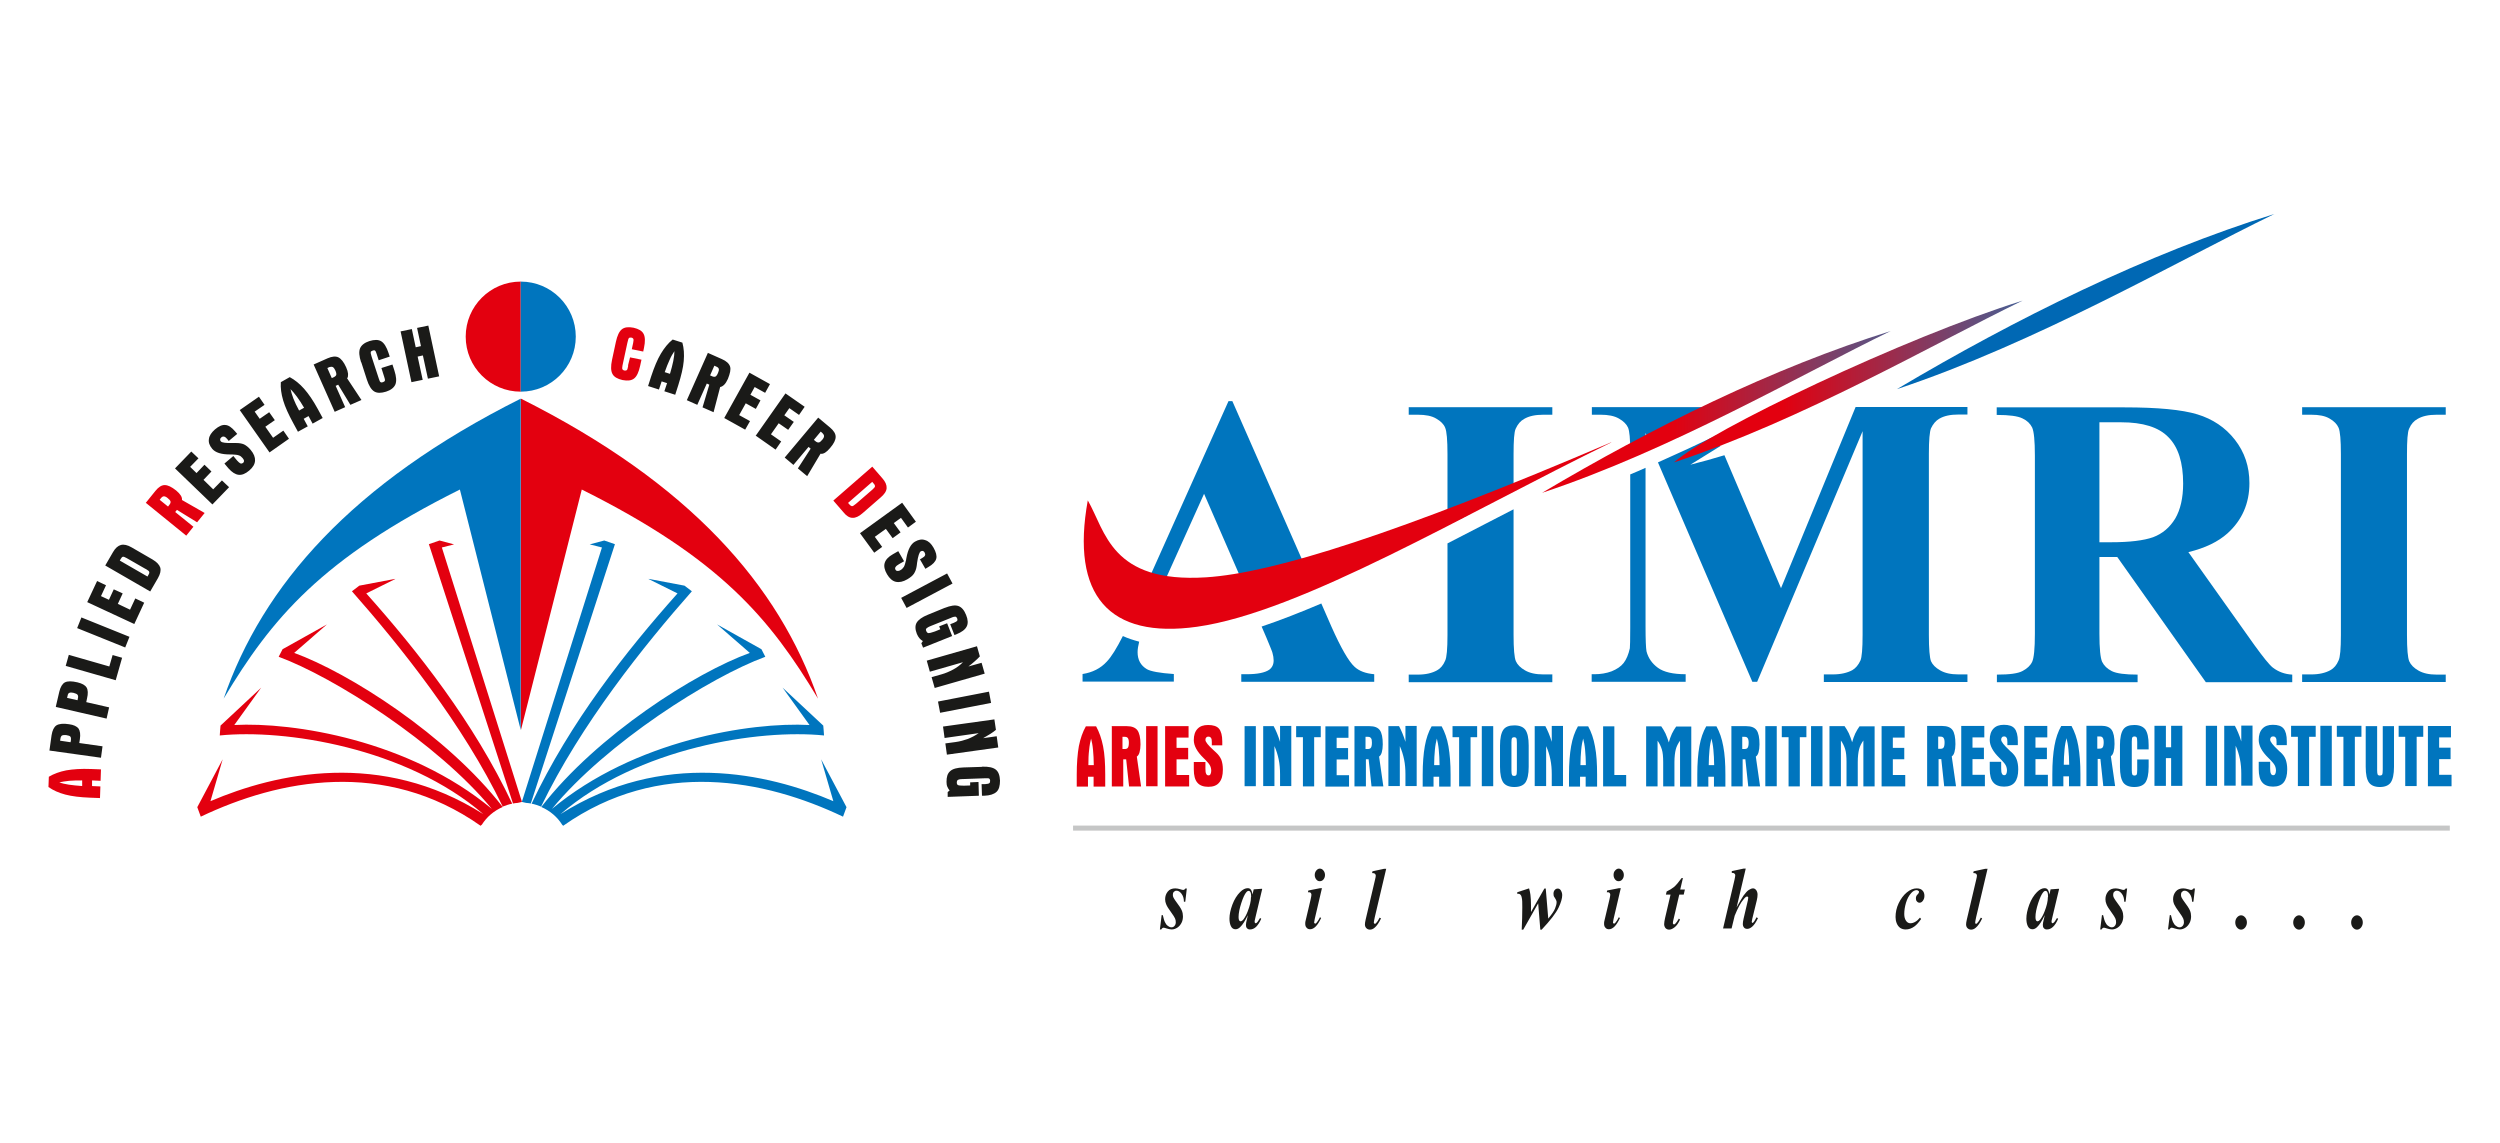 <?xml version="1.0" encoding="UTF-8"?>
<svg id="Layer_1" data-name="Layer 1" xmlns="http://www.w3.org/2000/svg" xmlns:xlink="http://www.w3.org/1999/xlink" viewBox="0 0 129 59">
  <defs>
    <style>
      .cls-1 {
        fill: url(#linear-gradient);
      }

      .cls-1, .cls-2, .cls-3, .cls-4, .cls-5, .cls-6, .cls-7, .cls-8, .cls-9, .cls-10 {
        stroke-width: 0px;
      }

      .cls-11 {
        clip-path: url(#clippath-2);
      }

      .cls-2, .cls-3 {
        fill: #e3000f;
      }

      .cls-3, .cls-5 {
        fill-rule: evenodd;
      }

      .cls-4 {
        fill: none;
      }

      .cls-5, .cls-10 {
        fill: #0075be;
      }

      .cls-12 {
        clip-path: url(#clippath-1);
      }

      .cls-6 {
        fill: #1a1a18;
      }

      .cls-7 {
        fill: url(#linear-gradient-2);
      }

      .cls-8 {
        fill: #0068b4;
      }

      .cls-13 {
        clip-path: url(#clippath);
      }

      .cls-9 {
        fill: #c5c6c6;
      }
    </style>
    <clipPath id="clippath">
      <rect class="cls-4" width="129" height="59"/>
    </clipPath>
    <clipPath id="clippath-1">
      <path class="cls-4" d="m104.37,15.51c-4.69,2.28-11.33,6.14-17.99,8.35,1.83-1.66,11.93-6.46,17.99-8.35"/>
    </clipPath>
    <linearGradient id="linear-gradient" x1="1829.31" y1="58.5" x2="1830.31" y2="58.5" gradientTransform="translate(-32817.33 -468.71) scale(17.99 8.35)" gradientUnits="userSpaceOnUse">
      <stop offset="0" stop-color="#e3000f"/>
      <stop offset="1" stop-color="#008bd2"/>
    </linearGradient>
    <clipPath id="clippath-2">
      <path class="cls-4" d="m97.56,17.08c-4.69,2.28-11.33,6.14-17.99,8.35,5.67-3.37,11.93-6.46,17.99-8.35"/>
    </clipPath>
    <linearGradient id="linear-gradient-2" x1="1829.31" y1="58.5" x2="1830.31" y2="58.5" gradientTransform="translate(-32823.04 -467.14) scale(17.99 8.35)" xlink:href="#linear-gradient"/>
  </defs>
  <g class="cls-13">
    <path class="cls-10" d="m84.91,24.14v8.18c0,.7.02,1.13.05,1.29.09.35.29.63.59.85.3.22.78.33,1.43.33v.39h-4.85v-.39h.15c.31,0,.61-.05.88-.15.27-.11.48-.25.62-.43.14-.18.25-.44.32-.76.01-.08.02-.43.02-1.07v-7.9c.26-.11.53-.22.79-.34m.33-1.03l-.33-.77v.95c-.26.14-.53.21-.79.35v-.3c0-.72-.04-1.09-.11-1.27-.08-.18-.24-.34-.47-.47-.24-.14-.56-.2-.95-.2h-.45v-.39h5.79l.27.62c-.99.48-1.97.97-2.95,1.49Zm6.66,7.24l3.85-9.35h5.77v.39h-.46c-.42,0-.75.07-1,.22-.17.1-.31.26-.42.49-.07.17-.11.6-.11,1.31v9.35c0,.72.04,1.18.11,1.36.08.18.24.34.47.47.24.14.55.21.95.21h.46v.39h-7.41v-.39h.46c.42,0,.75-.08,1.01-.22.17-.1.31-.26.42-.5.07-.16.11-.6.11-1.32v-10.51l-5.44,12.93h-.25l-4.87-11.32c1.01-.45,2.01-.91,2.99-1.38l.23.54c-.52.32-1.04.64-1.55.96.59-.15,1.18-.31,1.76-.49l2.92,6.86Z"/>
    <path class="cls-10" d="m74.69,27.07v-3.64c0-.72-.04-1.18-.12-1.36-.07-.18-.23-.34-.46-.47-.23-.14-.55-.2-.95-.2h-.47v-.39h7.41v.39h-.47c-.41,0-.74.07-.99.22-.18.1-.32.26-.43.5-.08.17-.11.61-.11,1.32v1.88c-1.2.48-2.34,1.35-3.41,1.76m5.41,7.73v.39h-7.41v-.39h.47c.41,0,.74-.08.99-.22.18-.1.32-.26.42-.5.08-.16.12-.6.12-1.32v-4.73c1.13-.58,2.27-1.17,3.41-1.76v6.48c0,.72.04,1.18.12,1.36.08.18.24.34.47.47.24.14.55.21.95.21h.47Z"/>
    <path class="cls-10" d="m68.18,31.14l.52,1.19c.49,1.1.89,1.8,1.2,2.08.24.22.57.34,1.01.38v.39h-6.86v-.39h.28c.55,0,.94-.08,1.16-.23.15-.11.23-.27.23-.48,0-.12-.02-.25-.06-.39-.01-.06-.12-.32-.31-.78l-.25-.58c.98-.33,2-.73,3.08-1.19m-9.06-.91l4.27-9.53h.2l3.87,8.8c-1.23.35-2.3.61-3.24.78l-2.09-4.8-2.23,4.95c-.28-.05-.54-.12-.78-.21Zm-.34,2.89c-.05.2-.08.38-.08.53,0,.4.16.69.48.88.19.11.65.2,1.39.25v.39h-4.71v-.39c.51-.08.93-.29,1.25-.64.24-.25.51-.69.83-1.32.26.12.54.21.84.29Z"/>
    <path class="cls-10" d="m126.2,34.8v.39h-7.41v-.39h.47c.41,0,.74-.08.99-.22.18-.1.32-.26.42-.5.08-.16.12-.6.12-1.32v-9.33c0-.72-.04-1.18-.12-1.36-.08-.18-.23-.34-.46-.47-.23-.14-.55-.2-.95-.2h-.47v-.39h7.41v.39h-.47c-.41,0-.74.07-.99.22-.18.1-.33.26-.43.5-.08.17-.11.61-.11,1.32v9.33c0,.72.04,1.18.12,1.36.08.18.24.34.47.47.24.14.55.21.95.21h.47Z"/>
    <path class="cls-10" d="m108.33,21.77v6.21h.6c.97,0,1.69-.09,2.17-.26.48-.18.86-.5,1.14-.96.27-.46.41-1.07.41-1.81,0-1.08-.25-1.88-.76-2.39-.5-.52-1.32-.77-2.44-.77h-1.12Zm0,6.95v3.98c0,.77.05,1.25.14,1.45.1.2.26.36.5.48.24.12.68.18,1.33.18v.39h-7.26v-.39c.66,0,1.1-.06,1.33-.19.23-.12.4-.28.49-.47.09-.2.14-.67.14-1.44v-9.2c0-.77-.05-1.25-.14-1.45-.1-.2-.26-.36-.5-.47-.24-.12-.68-.18-1.33-.18v-.39h6.59c1.72,0,2.97.12,3.76.36.79.24,1.44.67,1.94,1.31.5.64.75,1.38.75,2.24,0,1.05-.38,1.91-1.13,2.59-.48.43-1.15.76-2.02.97l3.41,4.8c.45.62.76,1.01.95,1.16.29.22.62.34,1,.36v.39h-4.46l-4.57-6.46h-.93Z"/>
    <rect class="cls-9" x="55.37" y="42.6" width="71.04" height=".26"/>
    <path class="cls-6" d="m121.62,47.23c.08,0,.15.04.21.11.06.07.09.16.09.26s-.03.18-.09.26c-.06.07-.13.11-.21.11s-.15-.04-.21-.11c-.06-.07-.09-.16-.09-.26s.03-.19.09-.26c.06-.07.13-.11.21-.11m-2.99,0c.08,0,.15.04.21.11.06.07.09.16.09.26s-.03.18-.09.26c-.06.07-.13.11-.21.11s-.15-.04-.21-.11c-.06-.07-.09-.16-.09-.26s.03-.19.09-.26c.06-.07.13-.11.21-.11Zm-2.99,0c.08,0,.15.04.21.11.06.07.09.16.09.26s-.03.18-.09.26c-.06.07-.13.11-.21.11s-.15-.04-.21-.11c-.06-.07-.09-.16-.09-.26s.03-.19.09-.26c.06-.07.13-.11.21-.11Zm-2.38-1.39l-.08.69h-.07c0-.18-.05-.32-.13-.42-.08-.1-.16-.15-.25-.15-.06,0-.1.02-.14.06-.04.04-.05.09-.05.14,0,.05,0,.09.02.13.02.04.05.1.1.17.19.25.3.42.34.52.04.09.06.2.06.3,0,.12-.02.23-.07.33-.05.1-.12.19-.21.25-.09.06-.19.1-.3.1-.07,0-.15-.02-.26-.05-.07-.02-.12-.04-.15-.04-.03,0-.05,0-.07.02-.02.01-.03.03-.06.07h-.07l.09-.74h.06c.04.18.08.31.12.38.04.08.08.14.15.18.06.05.12.07.18.07.06,0,.12-.03.16-.08.04-.05.06-.11.06-.18s-.01-.14-.04-.2c-.03-.06-.09-.17-.19-.3-.14-.19-.23-.33-.28-.44-.03-.07-.05-.16-.05-.25,0-.16.05-.29.14-.4.09-.11.22-.16.39-.16.07,0,.16.02.27.05.05.02.1.03.13.03.05,0,.08-.02.11-.07h.06Zm-3.5,0l-.08.69h-.07c0-.18-.05-.32-.13-.42-.08-.1-.16-.15-.25-.15-.06,0-.1.02-.14.06-.04.04-.05.09-.05.14,0,.05,0,.09.02.13.02.04.05.1.1.17.19.25.3.42.34.52.04.09.06.2.06.3,0,.12-.02.23-.07.33-.05.1-.12.19-.21.25-.09.06-.19.1-.3.1-.07,0-.15-.02-.26-.05-.07-.02-.12-.04-.15-.04-.03,0-.05,0-.07.02-.02.01-.04.03-.06.07h-.07l.09-.74h.06c.04.18.08.31.12.38.04.08.08.14.15.18.06.05.12.07.18.07.07,0,.12-.03.16-.08.04-.05.06-.11.06-.18s-.01-.14-.04-.2c-.03-.06-.09-.17-.19-.3-.14-.19-.23-.33-.27-.44-.03-.07-.05-.16-.05-.25,0-.16.05-.29.14-.4.09-.11.22-.16.39-.16.07,0,.17.02.27.05.05.02.1.03.13.03.05,0,.08-.02.11-.07h.06Zm-4.08.45c0-.12-.01-.21-.04-.26-.02-.04-.05-.06-.09-.06-.04,0-.08.02-.12.07-.08.09-.17.28-.26.56-.09.28-.14.52-.14.72,0,.08.01.14.03.17.02.03.04.05.07.05.05,0,.11-.04.16-.11.08-.11.15-.24.21-.4.11-.28.17-.52.17-.74Zm.57-.42l-.35,1.47-.04.18s0,.04,0,.05c0,.02,0,.03.02.05.01.01.02.02.03.02.02,0,.06-.02.1-.07.02-.02.06-.09.13-.2l.06.04c-.08.19-.17.33-.27.42-.1.09-.2.13-.31.13-.07,0-.12-.02-.16-.07-.04-.04-.05-.1-.05-.17,0-.06.02-.17.06-.32l.04-.18c-.14.29-.27.5-.4.62-.07.07-.15.11-.24.11-.11,0-.19-.06-.24-.17-.05-.11-.07-.24-.07-.38,0-.21.05-.45.15-.72.1-.27.24-.49.4-.65.14-.14.27-.2.39-.2.07,0,.12.02.16.07.04.05.07.13.09.26l.06-.27.42-.03Zm-3.69-1.05l-.59,2.5c-.03.15-.05.24-.05.28,0,.02,0,.03.01.05.01.01.02.02.03.02.02,0,.04-.01.06-.03.06-.06.12-.15.19-.29l.07.04c-.11.23-.22.39-.33.48-.08.07-.16.1-.24.1-.08,0-.14-.03-.19-.08-.05-.05-.07-.12-.07-.19,0-.05.01-.14.04-.26l.48-2.04c.03-.11.04-.19.04-.22,0-.03-.01-.06-.04-.09-.03-.03-.09-.04-.15-.04l.02-.09.6-.13h.11Zm-3.48,2.54l.05.06c-.12.17-.23.3-.34.38-.15.11-.3.16-.46.16-.11,0-.2-.03-.28-.08-.08-.06-.14-.14-.18-.24-.04-.1-.06-.21-.06-.32,0-.24.05-.48.16-.71.11-.23.25-.42.42-.56.17-.14.34-.21.51-.21.14,0,.24.04.3.11.07.07.1.16.1.28,0,.1-.03.18-.08.25-.05.07-.11.1-.17.1-.05,0-.1-.02-.14-.07-.04-.04-.05-.1-.05-.16,0-.08.03-.15.1-.21.04-.04.06-.08.06-.11,0-.03,0-.05-.03-.06-.02-.02-.05-.04-.09-.04-.1,0-.19.05-.28.15-.12.13-.21.3-.27.5-.06.2-.09.4-.09.58,0,.15.03.26.09.35.06.09.14.13.22.13.08,0,.16-.02.25-.07.09-.05.17-.12.25-.22Zm-9-2.54l-.47,2c.16-.29.28-.49.35-.6.11-.15.2-.25.28-.3.08-.05.15-.08.22-.08.06,0,.11.03.16.09.04.06.07.13.07.23,0,.08-.01.18-.04.3l-.23.94c-.02.08-.03.14-.03.16,0,.01,0,.03.01.04,0,.01.02.02.03.02.01,0,.03,0,.04-.02.04-.04.08-.1.12-.18.01-.02.03-.05.05-.09l.07.05c-.1.21-.2.35-.29.43-.09.08-.18.12-.26.12-.07,0-.13-.02-.17-.07-.04-.05-.06-.11-.06-.18,0-.06.01-.16.04-.28l.22-.94c.01-.06.02-.11.02-.14,0-.01,0-.03-.02-.04-.01-.01-.02-.02-.04-.02-.04,0-.1.04-.17.13-.16.18-.31.47-.47.86l-.16.66h-.44l.59-2.51c.02-.11.04-.18.04-.23,0-.04-.01-.07-.04-.09-.03-.03-.08-.04-.14-.04v-.09s.61-.13.61-.13h.11Zm-3.24.48l-.14.6h.24l-.06.26h-.23l-.3,1.29c-.02.08-.03.14-.03.18,0,.02,0,.03.02.05.01.01.02.02.04.02.02,0,.04-.01.06-.03.05-.05.12-.14.19-.27l.06.05c-.08.18-.17.31-.27.39-.1.08-.2.13-.29.13-.08,0-.14-.03-.19-.08-.04-.05-.07-.12-.07-.2,0-.08.02-.19.05-.33l.28-1.2h-.24l.04-.16c.15-.07.28-.15.39-.24.1-.09.23-.24.38-.45h.09Zm-3.21.54l-.37,1.58c-.02.09-.03.15-.03.18,0,.01,0,.03.02.04.01.01.02.02.03.02.02,0,.04-.01.06-.03.05-.06.12-.15.19-.3l.06.04c-.18.39-.37.58-.57.58-.08,0-.14-.03-.18-.08-.05-.05-.07-.12-.07-.2,0-.06,0-.12.03-.21l.25-1.06c.02-.1.04-.18.04-.23,0-.03-.01-.06-.03-.09-.02-.03-.05-.04-.09-.04-.02,0-.04,0-.06,0l.02-.09.61-.12h.11Zm-.11-1.02c.07,0,.14.03.19.1.05.06.08.14.08.23s-.03.17-.08.23c-.05.06-.11.09-.19.09s-.13-.03-.18-.09c-.05-.06-.08-.14-.08-.23s.02-.17.08-.23c.05-.06.11-.1.18-.1Zm-3.76,1.02l.13,1.56c.18-.22.3-.39.35-.52.05-.13.08-.23.08-.32,0-.03,0-.07-.02-.1-.01-.03-.04-.08-.07-.13-.04-.06-.06-.09-.06-.11,0-.03-.01-.06-.01-.1,0-.08.02-.14.06-.19.04-.05.09-.08.16-.08s.11.03.15.08c.05.08.08.16.08.26,0,.16-.06.38-.19.65-.13.27-.41.64-.87,1.13h-.07l-.11-1.36-.77,1.36h-.08c.02-.41.03-.8.03-1.15,0-.23,0-.4-.03-.51-.01-.06-.03-.11-.06-.14-.03-.03-.06-.05-.1-.05-.02,0-.04,0-.07,0v-.08l.61-.2c.03.12.06.22.07.33.02.16.03.34.03.55,0,.07,0,.19,0,.34l.69-1.21h.08Zm-8.23-1.02l-.59,2.5c-.03.15-.05.24-.05.28,0,.02,0,.03.02.05.01.01.02.02.03.02.02,0,.04-.01.06-.03.06-.06.12-.15.19-.29l.07.04c-.11.23-.22.39-.33.48-.08.07-.16.1-.24.1-.08,0-.14-.03-.19-.08-.05-.05-.07-.12-.07-.19,0-.05.01-.14.04-.26l.48-2.04c.03-.11.04-.19.04-.22,0-.03-.01-.06-.04-.09-.03-.03-.09-.04-.15-.04l.02-.09.6-.13h.11Zm-3.32,1.02l-.37,1.58c-.02.09-.03.15-.03.18,0,.01,0,.03.02.04.01.01.02.02.03.02.02,0,.04-.01.06-.03.05-.06.12-.15.19-.3l.06.04c-.18.39-.37.58-.57.58-.08,0-.14-.03-.18-.08-.05-.05-.07-.12-.07-.2,0-.06,0-.12.03-.21l.25-1.06c.02-.1.04-.18.04-.23,0-.03-.01-.06-.03-.09-.02-.03-.05-.04-.09-.04-.02,0-.04,0-.06,0l.02-.09.61-.12h.11Zm-.11-1.02c.07,0,.14.03.19.1.05.06.08.14.08.23s-.03.17-.08.23c-.05.06-.11.09-.19.09s-.13-.03-.18-.09c-.05-.06-.08-.14-.08-.23s.03-.17.08-.23c.05-.06.11-.1.18-.1Zm-3.54,1.47c0-.12-.01-.21-.04-.26-.02-.04-.05-.06-.09-.06s-.08.02-.12.07c-.08.09-.17.28-.26.56-.09.28-.14.52-.14.72,0,.08.01.14.03.17.02.03.04.05.07.05.05,0,.11-.04.16-.11.08-.11.15-.24.21-.4.11-.28.17-.52.17-.74Zm.57-.42l-.35,1.47-.04.18s0,.04,0,.05c0,.02,0,.03.02.05.01.01.02.02.03.02.03,0,.06-.02.1-.07.02-.02.06-.09.13-.2l.06.04c-.08.19-.18.33-.27.42-.1.09-.2.13-.31.13-.07,0-.12-.02-.16-.07-.04-.04-.05-.1-.05-.17,0-.06.02-.17.06-.32l.04-.18c-.14.29-.27.5-.4.62-.07.07-.15.11-.24.11-.11,0-.19-.06-.24-.17-.05-.11-.07-.24-.07-.38,0-.21.05-.45.15-.72.1-.27.24-.49.4-.65.14-.14.27-.2.39-.2.07,0,.12.02.16.07.04.05.07.13.09.26l.06-.27.42-.03Zm-3.89-.03l-.08.69h-.07c0-.18-.05-.32-.13-.42-.08-.1-.16-.15-.25-.15-.06,0-.1.02-.14.06-.04.04-.05.09-.05.14,0,.05,0,.09.02.13.02.04.05.1.1.17.19.25.3.42.34.52.04.09.06.2.06.3,0,.12-.02.23-.07.33-.05.1-.12.19-.21.25-.09.06-.19.1-.3.1-.07,0-.15-.02-.26-.05-.07-.02-.12-.04-.15-.04-.03,0-.05,0-.07.02-.02.01-.03.03-.06.07h-.07l.09-.74h.06c.04.18.08.31.12.38.04.08.08.14.15.18.06.05.12.07.18.07.07,0,.12-.03.16-.08.04-.05.06-.11.06-.18s-.01-.14-.04-.2c-.03-.06-.09-.17-.19-.3-.14-.19-.23-.33-.27-.44-.03-.07-.05-.16-.05-.25,0-.16.05-.29.14-.4.09-.11.22-.16.39-.16.07,0,.17.02.27.05.05.02.1.03.13.03.05,0,.08-.02.11-.07h.06Z"/>
    <path class="cls-2" d="m62.53,38.47v-.18c0-.1-.01-.17-.04-.21-.03-.05-.08-.07-.14-.07-.05,0-.08.01-.11.05-.03.03-.04.07-.04.12,0,.1.14.28.43.54.05.05.1.09.12.11.12.11.21.23.27.37.05.14.08.3.08.51,0,.3-.06.52-.19.67-.12.15-.31.22-.56.22s-.45-.07-.57-.22c-.12-.14-.18-.37-.18-.68v-.38h.6v.35c0,.12.01.21.04.26.02.05.06.08.12.08.05,0,.08-.02.1-.06.02-.04.04-.1.04-.17,0-.1-.02-.19-.06-.27-.04-.08-.12-.18-.24-.3-.02-.02-.05-.05-.09-.09-.34-.33-.51-.64-.51-.93,0-.25.06-.44.19-.58.13-.14.31-.2.55-.2.26,0,.45.06.56.19.11.13.17.35.17.66v.2h-.54Zm-2.41,2.1v-3.1h1.21v.59h-.62v.53h.6v.59h-.6v.81h.65v.59h-1.24Zm-.98-3.1h.59v3.1h-.59v-3.1Zm-1.79,0h.8c.25,0,.43.07.54.21.1.14.16.38.16.73,0,.16-.02.3-.05.41-.03.11-.08.18-.14.22l.22,1.54h-.62l-.15-1.4h-.15v1.4h-.59v-3.1Zm.57,1.18h.1c.09,0,.15-.02.18-.07.03-.04.05-.13.05-.26,0-.11-.02-.19-.05-.23-.03-.05-.09-.07-.16-.07h-.12v.63Zm-2.36,1.93v-.61c0-.58.04-1.08.11-1.47.08-.4.2-.74.36-1.02h.53c.16.29.28.63.36,1.03.08.4.11.89.11,1.47v.61h-.6v-.51h-.29v.51h-.59Zm.59-1.1h.29c0-.29-.02-.56-.04-.79-.02-.23-.06-.42-.1-.58-.04.16-.08.35-.1.58-.03.23-.04.49-.04.79Z"/>
    <path class="cls-10" d="m125.28,40.56v-3.1h1.19v.59h-.61v.53h.59v.59h-.59v.81h.64v.59h-1.22Zm-1.51-2.54v-.57h1.27v.57h-.34v2.54h-.59v-2.54h-.34Zm-1.11,1.63v.09c0,.12.01.19.03.23.02.03.06.05.11.05s.1-.02.12-.05c.02-.04.03-.13.03-.27v-2.23h.58v2.1c0,.38-.06.65-.17.81-.11.15-.3.23-.56.23s-.45-.08-.56-.23c-.11-.15-.17-.42-.17-.81v-2.1h.59v2.19Zm-2.08-1.63v-.57h1.27v.57h-.34v2.54h-.59v-2.54h-.34Zm-.85-.57h.59v3.1h-.59v-3.1Zm-1.51.57v-.57h1.27v.57h-.34v2.54h-.58v-2.54h-.34Zm-.75.44v-.18c0-.1-.01-.17-.04-.21-.03-.05-.07-.07-.14-.07-.05,0-.08.01-.11.05-.03.03-.04.07-.04.12,0,.1.14.28.42.54.05.05.09.09.12.11.12.11.21.23.26.37.05.14.08.3.08.51,0,.3-.06.52-.18.67-.12.15-.31.22-.55.22s-.44-.07-.56-.22c-.12-.14-.18-.37-.18-.68v-.38h.59v.35c0,.12.01.21.04.26.02.05.06.08.12.08.04,0,.08-.02.1-.06.02-.04.04-.1.04-.17,0-.1-.02-.19-.06-.27-.04-.08-.12-.18-.24-.3-.02-.02-.05-.05-.09-.09-.34-.33-.5-.64-.5-.93,0-.25.06-.44.19-.58.13-.14.31-.2.54-.2.26,0,.44.06.55.19.11.13.17.35.17.66v.2h-.54Zm-2.69-1.01h.54c.06.1.11.23.17.36.06.14.11.29.16.45v-.82h.58v3.1h-.58v-.61c0-.26-.02-.52-.07-.76-.05-.24-.12-.47-.22-.69v2.06h-.59v-3.1Zm-.96,0h.58v3.1h-.58v-3.1Zm-2.65,0h.59v1.11h.27v-1.11h.58v3.1h-.58v-1.43h-.27v1.43h-.59v-3.1Zm-1.78,1c0-.38.06-.65.17-.81.11-.16.3-.23.57-.23s.45.08.57.23c.11.16.17.42.17.81v.22h-.59v-.38c0-.13-.01-.21-.03-.24-.02-.03-.06-.05-.11-.05s-.09.02-.11.05c-.02.03-.03.1-.03.22v1.47c0,.12.01.19.03.23.02.03.06.05.11.05s.09-.02.11-.05.03-.12.03-.24v-.54h.59v.38c0,.38-.06.65-.17.81-.11.15-.3.23-.57.23s-.46-.08-.57-.23c-.11-.16-.17-.42-.17-.81v-1.1Zm-1.74-1h.78c.25,0,.43.07.53.21.1.14.15.38.15.73,0,.16-.02.3-.05.41-.03.11-.08.18-.14.22l.22,1.54h-.61l-.15-1.4h-.14v1.4h-.58v-3.1Zm.57,1.18h.1c.09,0,.15-.02.18-.07.03-.04.05-.13.05-.26,0-.11-.02-.19-.05-.23-.03-.05-.08-.07-.16-.07h-.12v.63Zm-2.32,1.93v-.61c0-.58.04-1.08.11-1.47.07-.4.19-.74.35-1.02h.53c.16.29.28.63.35,1.03.07.4.11.89.11,1.47v.61h-.59v-.51h-.29v.51h-.58Zm.58-1.1h.29c0-.29-.02-.56-.04-.79-.02-.23-.06-.42-.1-.58-.04.16-.08.35-.1.58-.02.23-.04.49-.04.79Zm-2.03,1.1v-3.1h1.19v.59h-.61v.53h.59v.59h-.59v.81h.64v.59h-1.22Zm-.87-2.1v-.18c0-.1-.01-.17-.04-.21-.03-.05-.07-.07-.13-.07-.05,0-.08.01-.11.05-.03.03-.04.07-.04.12,0,.1.14.28.42.54.05.05.09.09.12.11.12.11.21.23.26.37s.08.3.08.51c0,.3-.06.52-.18.67-.12.15-.31.22-.55.22s-.44-.07-.56-.22c-.12-.14-.18-.37-.18-.68v-.38h.59v.35c0,.12.01.21.04.26.02.05.06.08.12.08.04,0,.08-.02.1-.06.02-.04.04-.1.04-.17,0-.1-.02-.19-.06-.27-.04-.08-.12-.18-.24-.3-.02-.02-.05-.05-.09-.09-.34-.33-.5-.64-.5-.93,0-.25.06-.44.19-.58.13-.14.31-.2.54-.2.26,0,.44.06.55.19.11.13.17.35.17.66v.2h-.54Zm-2.38,2.1v-3.1h1.19v.59h-.61v.53h.59v.59h-.59v.81h.64v.59h-1.22Zm-1.76-3.1h.78c.25,0,.43.07.53.21.1.14.15.38.15.73,0,.16-.02.3-.05.41-.03.11-.08.18-.14.22l.22,1.54h-.61l-.15-1.4h-.14v1.4h-.59v-3.1Zm.57,1.18h.1c.09,0,.15-.02.18-.07.03-.04.05-.13.05-.26,0-.11-.02-.19-.05-.23-.03-.05-.08-.07-.16-.07h-.12v.63Zm-2.92,1.93v-3.1h1.19v.59h-.61v.53h.59v.59h-.59v.81h.64v.59h-1.22Zm-.94,0v-2.36c-.1.14-.18.29-.22.45-.04.16-.07.38-.07.66v1.25h-.58v-1.25c0-.28-.02-.5-.07-.66-.05-.16-.12-.31-.22-.45v2.36h-.59v-3.1h.78c.08.11.15.23.22.37.06.14.12.29.17.46.04-.16.1-.31.16-.45.07-.14.14-.26.22-.37h.78v3.1h-.58Zm-2.7-3.1h.59v3.1h-.59v-3.1Zm-1.51.57v-.57h1.27v.57h-.34v2.54h-.58v-2.54h-.34Zm-.85-.57h.59v3.1h-.59v-3.1Zm-1.76,0h.78c.25,0,.43.07.53.21.1.14.15.38.15.73,0,.16-.02.3-.05.41-.03.11-.08.18-.14.22l.22,1.54h-.61l-.15-1.4h-.14v1.4h-.58v-3.1Zm.57,1.18h.1c.09,0,.15-.02.18-.07.03-.04.05-.13.05-.26,0-.11-.02-.19-.05-.23-.03-.05-.08-.07-.16-.07h-.12v.63Zm-2.32,1.93v-.61c0-.58.04-1.08.11-1.47.07-.4.19-.74.35-1.02h.53c.16.29.28.63.35,1.03.08.4.11.89.11,1.47v.61h-.59v-.51h-.29v.51h-.58Zm.58-1.1h.29c0-.29-.02-.56-.04-.79-.02-.23-.06-.42-.1-.58-.04.16-.08.35-.1.58-.02.23-.04.49-.04.79Zm-1.47,1.1v-2.36c-.1.14-.18.29-.22.45-.04.16-.07.38-.07.66v1.25h-.58v-1.25c0-.28-.02-.5-.07-.66-.05-.16-.12-.31-.22-.45v2.36h-.59v-3.1h.78c.08.11.15.23.22.37.06.14.12.29.17.46.04-.16.1-.31.16-.45.07-.14.14-.26.22-.37h.78v3.1h-.58Zm-3.97-3.1h.58v2.51h.61v.59h-1.19v-3.1Zm-1.76,3.1v-.61c0-.58.04-1.08.11-1.47.07-.4.19-.74.35-1.02h.53c.16.29.28.63.35,1.03.08.4.11.89.11,1.47v.61h-.59v-.51h-.29v.51h-.58Zm.58-1.1h.29c0-.29-.02-.56-.04-.79-.02-.23-.06-.42-.1-.58-.04.16-.08.35-.1.58-.02.23-.04.49-.04.79Zm-2.34-2.01h.54c.06.1.11.23.17.36.06.14.11.29.16.45v-.82h.58v3.1h-.58v-.61c0-.26-.02-.52-.07-.76-.05-.24-.12-.47-.22-.69v2.06h-.59v-3.1Zm-1.8,1c0-.38.06-.65.17-.81.11-.16.3-.23.57-.23s.46.08.57.23c.11.16.17.42.17.81v1.1c0,.38-.06.65-.17.81-.11.15-.3.23-.57.23s-.46-.08-.57-.23c-.11-.16-.17-.42-.17-.81v-1.1Zm.59-.09v1.38c0,.12.01.19.03.23.02.03.06.05.11.05s.09-.02.11-.05c.02-.03.03-.12.03-.24v-1.42c0-.13-.01-.21-.03-.24-.02-.03-.06-.05-.11-.05s-.09.02-.11.05c-.02.03-.03.1-.03.22v.09Zm-1.53-.91h.59v3.1h-.59v-3.1Zm-1.51.57v-.57h1.27v.57h-.34v2.54h-.59v-2.54h-.34Zm-1.54,2.54v-.61c0-.58.04-1.08.11-1.47.07-.4.19-.74.35-1.02h.52c.16.29.28.63.35,1.03.07.4.11.89.11,1.47v.61h-.59v-.51h-.29v.51h-.58Zm.58-1.1h.29c0-.29-.02-.56-.04-.79-.02-.23-.06-.42-.1-.58-.04.16-.08.35-.1.58-.02.23-.04.49-.04.79Zm-2.34-2.01h.54c.06.1.11.23.17.36.06.14.11.29.16.45v-.82h.58v3.1h-.58v-.61c0-.26-.02-.52-.07-.76-.05-.24-.12-.47-.22-.69v2.06h-.59v-3.1Zm-1.76,0h.78c.25,0,.43.07.53.21.1.14.15.38.15.73,0,.16-.02.3-.05.41-.03.11-.08.18-.14.22l.22,1.54h-.61l-.15-1.4h-.14v1.4h-.59v-3.1Zm.57,1.18h.1c.09,0,.15-.02.18-.07.03-.04.05-.13.05-.26,0-.11-.01-.19-.05-.23-.03-.05-.08-.07-.16-.07h-.12v.63Zm-2.07,1.93v-3.1h1.19v.59h-.61v.53h.59v.59h-.59v.81h.64v.59h-1.22Zm-1.51-2.54v-.57h1.27v.57h-.34v2.54h-.58v-2.54h-.34Zm-1.7-.57h.54c.06.1.11.23.17.36.06.14.11.29.16.45v-.82h.58v3.1h-.58v-.61c0-.26-.02-.52-.07-.76-.05-.24-.12-.47-.22-.69v2.06h-.58v-3.1Zm-.96,0h.58v3.1h-.58v-3.1Z"/>
    <path class="cls-5" d="m23.73,25.26l3.14,12.41v-17.1c-8.74,4.38-13.32,9.65-15.33,15.48,2.47-4.13,5.05-7.23,12.19-10.79"/>
    <path class="cls-3" d="m30.02,25.26l-3.14,12.41v-17.1c8.74,4.38,13.32,9.65,15.33,15.48-2.47-4.13-5.05-7.23-12.19-10.79"/>
    <path class="cls-3" d="m26.93,41.38l-.22.05c-.08,0-.16.02-.24.03l-4.34-13.38.55-.19.75.2-.63.16,4.13,13.12Zm-6.54-11.5l-1.49.74c2.64,2.96,5.55,6.65,7.53,10.85-.17.03-.33.09-.49.15-2.05-4.25-5.32-8.32-7.78-11.11.13-.1.25-.19.38-.29l1.85-.35Zm4.46,12.68l-.05.05c-4.95-3.48-10.41-2.39-14.44-.47l-.18-.49,1.31-2.47-.63,2.16c3.39-1.45,8.81-2.67,14.08.67-4-3.44-10.25-4.4-13.6-4.06,0-.07.04-.51.04-.51l2.1-1.96-1.39,1.93c3.05-.16,9.02.78,13.29,4.33-2.81-3.41-8.15-6.8-11-7.85.07-.13.13-.26.2-.39l2.29-1.28-1.69,1.47c2.79,1.01,7.87,4.22,10.76,7.95-.46.2-.83.52-1.08.92Z"/>
    <path class="cls-5" d="m26.93,41.38l.22.05c.08,0,.16.02.24.03l4.34-13.38-.55-.19-.75.2.63.16-4.13,13.12Zm6.54-11.5l1.49.74c-2.64,2.96-5.55,6.65-7.53,10.85.17.03.33.09.49.15,2.05-4.25,5.32-8.32,7.78-11.11-.13-.1-.25-.19-.38-.29l-1.85-.35Zm-4.46,12.68l.05.05c4.95-3.48,10.41-2.39,14.44-.47l.18-.49-1.31-2.47.63,2.16c-3.39-1.45-8.81-2.67-14.08.67,4-3.44,10.25-4.4,13.6-4.06,0-.07-.04-.51-.04-.51l-2.1-1.96,1.39,1.93c-3.05-.16-9.02.78-13.29,4.33,2.81-3.41,8.15-6.8,11.01-7.85-.07-.13-.13-.26-.2-.39l-2.29-1.28,1.69,1.47c-2.79,1.01-7.87,4.22-10.76,7.95.46.2.83.52,1.08.92Z"/>
    <path class="cls-2" d="m45.01,24.86l-1.25,1.09.07.08c.05.06.09.08.13.09.04,0,.1-.03.19-.11l.05-.04.82-.71c.08-.07.13-.13.13-.17,0-.04-.02-.09-.07-.14l-.07-.08Zm0-.78l.52.6c.16.18.23.35.22.51-.01.16-.12.32-.31.48l-.93.81c-.19.17-.37.25-.52.24-.16,0-.32-.1-.47-.29l-.52-.6,2.02-1.76Zm-13.23-6.44c.07-.32.17-.54.31-.65.14-.11.34-.13.6-.08.26.06.44.16.52.32.08.15.09.39.02.72l-.04.19-.59-.12.07-.32c.02-.11.03-.18.01-.21-.01-.03-.05-.06-.1-.07-.05-.01-.1,0-.12.02-.03.02-.05.08-.07.18l-.02.08-.25,1.16c-.02.1-.02.17,0,.2.02.03.05.05.1.06.05.01.1,0,.12-.02.03-.02.05-.09.07-.2v-.06s.1-.4.1-.4l.59.12-.07.32c-.07.32-.17.54-.31.65-.14.11-.34.13-.6.08-.26-.06-.44-.16-.52-.32-.08-.15-.09-.39-.02-.72l.2-.93ZM7.52,25.95l.5-.62c.16-.2.32-.3.48-.3.16,0,.35.09.59.28.11.09.19.18.24.26.05.08.07.16.06.23l1.17.67-.39.48-1.04-.64-.09.11.94.76-.37.46-2.08-1.69Zm1.15.19l.06-.08c.06-.07.08-.13.07-.18-.01-.05-.06-.11-.15-.18-.07-.06-.14-.09-.19-.09-.05,0-.1.03-.15.09l-.07.09.42.34Zm-3.51,15.04l-.52-.02c-.5-.02-.93-.07-1.27-.16-.34-.09-.63-.22-.87-.39l.02-.53c.25-.15.55-.26.9-.33.35-.06.77-.09,1.27-.07l.52.02-.02.59-.44-.02v.29s.43.02.43.02l-.02.59Zm-.92-.62v-.29c-.24,0-.47,0-.67.02-.2.02-.37.05-.51.08.13.05.3.09.5.12.2.03.42.05.68.07Z"/>
    <path class="cls-6" d="m50.68,39.56c.33-.01.56.04.7.15.14.11.21.3.22.57,0,.26-.05.46-.18.58-.13.12-.34.19-.64.2h-.11s-.02-.6-.02-.6h.19c.11-.01.18-.02.21-.05.03-.02.04-.06.04-.12,0-.06-.02-.09-.04-.11s-.09-.03-.19-.02h-.08s-1.1.04-1.1.04c-.14,0-.22.02-.26.05-.04.03-.05.07-.05.13,0,.06.02.11.06.13.04.02.13.03.28.03h.06s.29-.01.29-.01v-.16s.43-.02.43-.02l.02.71-1.61.06v-.25s.1-.08.1-.08c-.05-.06-.09-.13-.12-.2-.03-.07-.04-.16-.04-.25,0-.25.05-.43.19-.55.13-.12.36-.18.69-.19l.95-.03Zm.63-2.44l.08.54c-.08.07-.18.14-.29.21-.11.07-.23.14-.37.22l.7-.1.08.58-2.65.37-.08-.58.52-.07c.23-.03.44-.09.64-.16.2-.08.39-.18.56-.3l-1.76.25-.08-.59,2.65-.37Zm-.28-1.43l.11.58-2.63.51-.11-.58,2.63-.51Zm-.62-2.35l.15.53c-.07.08-.16.16-.26.25-.1.09-.21.18-.33.27l.68-.19.16.56-2.58.74-.16-.56.5-.14c.22-.06.42-.15.61-.25.19-.1.36-.23.51-.38l-1.71.49-.16-.57,2.58-.74Zm-1.67-1.97c.31-.12.54-.16.71-.1.17.06.3.21.4.46.1.24.11.45.03.6-.08.16-.26.29-.53.4l-.1.04-.22-.56.18-.07c.1-.04.16-.08.18-.11.02-.03.02-.07,0-.12-.02-.05-.05-.08-.08-.09-.03,0-.1,0-.19.04l-.07.03-1.02.41c-.13.05-.2.1-.23.13-.03.04-.03.08,0,.14.02.06.06.09.11.1.05,0,.14-.02.28-.07l.06-.02.27-.11-.06-.15.41-.16.26.66-1.5.6-.09-.23.08-.11c-.07-.04-.13-.09-.18-.15-.05-.06-.09-.13-.13-.22-.09-.23-.1-.43-.01-.58.09-.15.28-.29.58-.41l.88-.36Zm.13-1.78l.28.52-2.37,1.26-.28-.52,2.37-1.26Zm-1.41-.72l.13-.08c.07-.04.12-.08.14-.13.02-.05.01-.09-.02-.15-.02-.04-.05-.07-.09-.08-.04-.01-.07,0-.11.02-.07.04-.14.24-.19.6,0,.07-.02.12-.02.16-.02.15-.07.28-.14.39-.07.11-.19.2-.34.29-.22.13-.42.17-.6.13-.17-.04-.32-.17-.45-.39-.13-.22-.17-.42-.12-.58.05-.17.19-.32.42-.45l.28-.16.3.52-.26.15c-.09.05-.15.1-.18.15-.03.04-.03.09,0,.14.02.04.06.06.1.06.04,0,.09,0,.15-.04.08-.04.13-.1.18-.17.04-.07.07-.18.11-.34,0-.03.01-.07.02-.12.08-.44.23-.72.44-.84.19-.11.36-.14.53-.08.17.05.31.18.43.39.13.23.18.42.14.57-.04.15-.18.3-.41.43l-.15.09-.27-.47Zm-3.08-1.36l2.17-1.57.71.98-.41.3-.36-.5-.37.27.35.48-.41.3-.35-.48-.57.41.38.52-.41.3-.73-1Zm-2.16-5.96l.61.51c.19.16.29.32.29.48,0,.16-.09.35-.29.58-.09.11-.18.19-.26.24-.09.05-.16.07-.23.05l-.69,1.16-.48-.4.66-1.02-.11-.09-.78.93-.45-.38,1.72-2.05Zm-.22,1.15l.07.06c.07.06.13.08.18.07.05,0,.11-.06.18-.14.06-.07.09-.13.09-.19,0-.05-.03-.1-.08-.15l-.09-.08-.35.42Zm-3.01-.21l1.54-2.19.99.69-.29.42-.5-.35-.26.37.49.34-.29.41-.49-.34-.4.57.53.37-.29.42-1.01-.71Zm-1.62-.92l1.3-2.34,1.06.59-.25.45-.54-.3-.22.4.52.29-.24.44-.52-.29-.34.61.56.31-.25.44-1.08-.6Zm-.84-3.36l.72.32c.23.1.37.23.42.38.05.15,0,.36-.11.64-.06.13-.12.23-.19.3-.07.07-.14.11-.21.12l-.34,1.3-.57-.25.35-1.17-.13-.06-.49,1.1-.54-.24,1.09-2.45Zm.11,1.16l.09.04c.08.04.15.04.19.02.04-.02.09-.09.13-.19.04-.09.05-.15.04-.2-.01-.05-.05-.09-.12-.12l-.11-.05-.22.5Zm-3.2.55l.16-.5c.16-.48.32-.87.5-1.17.18-.3.38-.55.61-.73l.5.16c.08.29.1.6.07.95-.03.35-.13.76-.28,1.24l-.16.5-.56-.18.14-.42-.28-.09-.14.42-.56-.18Zm.85-.72l.28.09c.07-.24.13-.46.17-.66.04-.2.06-.37.06-.51-.08.12-.17.26-.25.45-.08.18-.17.39-.25.63Zm-13.62-2.1l.58-.12.2.94.27-.06-.2-.94.58-.12.56,2.62-.58.12-.26-1.2-.27.06.26,1.2-.58.12-.56-2.62Zm-2.04,1.59c-.1-.31-.12-.55-.05-.72.07-.16.23-.29.48-.37.26-.08.46-.08.61.01.15.09.28.3.38.61l.06.18-.57.19-.1-.31c-.03-.1-.06-.17-.09-.19-.03-.02-.07-.02-.12,0-.05.02-.09.04-.1.07-.01.03,0,.1.03.19l.02.07.37,1.13c.03.1.06.16.09.17.03.02.07.02.12,0,.05-.02.09-.04.1-.08.01-.03,0-.1-.04-.21l-.02-.06-.12-.38.57-.18.1.31c.1.31.12.55.05.72-.07.16-.23.29-.48.37-.26.08-.46.08-.61-.01-.15-.09-.28-.3-.38-.61l-.29-.9Zm-2.45.12l.72-.32c.23-.1.42-.12.56-.05.14.07.28.24.4.51.06.13.09.24.1.34,0,.1,0,.18-.05.23l.74,1.12-.57.25-.63-1.04-.13.06.49,1.1-.54.24-1.09-2.45Zm.94.7l.09-.04c.08-.04.13-.08.14-.13.01-.05,0-.12-.05-.23-.04-.09-.08-.14-.13-.17-.05-.02-.1-.02-.17,0l-.11.05.22.5Zm-1.74,2.78l-.25-.46c-.24-.44-.42-.83-.52-1.17-.1-.34-.14-.65-.12-.94l.46-.26c.26.14.51.34.74.6.23.26.47.61.71,1.05l.25.46-.52.29-.21-.39-.25.14.21.39-.51.28Zm.06-1.11l.25-.14c-.13-.22-.25-.41-.37-.57-.12-.16-.23-.29-.33-.39.03.14.08.3.15.49.07.18.17.39.29.61Zm-1.53,2.17l-1.54-2.19.99-.69.29.42-.51.35.26.37.49-.34.29.41-.49.34.4.57.53-.37.29.42-1.01.71Zm-2.1-.59l-.1-.12c-.05-.06-.1-.1-.15-.11-.05-.01-.1,0-.14.04-.03.03-.06.06-.06.1,0,.04,0,.07.04.11.05.06.26.09.62.08.07,0,.12,0,.16,0,.16,0,.29.02.41.07.12.06.23.15.34.28.17.2.24.39.23.56-.01.18-.11.35-.3.51-.2.17-.38.24-.55.22-.17-.02-.34-.13-.52-.33l-.21-.25.46-.39.19.23c.07.08.13.13.17.15.05.02.09.01.14-.02.03-.03.05-.06.05-.11,0-.04-.03-.09-.07-.14-.06-.07-.12-.12-.19-.14-.07-.03-.19-.04-.35-.05-.03,0-.07,0-.12,0-.45,0-.75-.1-.91-.29-.14-.17-.2-.33-.17-.51.02-.17.13-.33.31-.49.2-.17.38-.25.54-.23.16.01.32.12.5.33l.11.13-.42.35Zm-.85,3.27l-1.93-1.86.84-.87.37.35-.43.44.33.32.41-.43.36.35-.41.43.5.49.45-.46.37.35-.86.89Zm-4.79,2.89l1.44.83.05-.09c.04-.06.05-.11.04-.15-.01-.04-.06-.08-.16-.14l-.06-.03-.94-.54c-.1-.06-.17-.08-.2-.07-.04,0-.07.05-.11.11l-.05.09Zm-.74.26l.4-.69c.12-.21.26-.33.41-.37.15-.04.34,0,.56.13l1.07.62c.22.13.35.27.4.42.04.15,0,.33-.12.54l-.4.69-2.32-1.34Zm1.5,3.02l-2.43-1.13.51-1.09.46.22-.26.56.41.19.25-.54.46.21-.25.54.63.3.27-.58.46.22-.52,1.12Zm-2.95.21l.22-.55,2.48,1-.22.55-2.48-1Zm-.59,1.95l.16-.57,2.09.6.17-.59.49.14-.33,1.16-2.58-.74Zm.61,1.77l.02-.1c.02-.08.01-.14-.02-.18-.03-.04-.1-.07-.21-.1-.09-.02-.16-.02-.21,0-.05.02-.08.07-.09.14l-.03.12.53.12Zm-1.12.33l.18-.77c.06-.25.16-.41.29-.48.14-.07.35-.07.65,0,.24.06.39.14.47.27.07.12.08.31.02.56l-.04.19,1.18.27-.13.58-2.61-.6Zm.76,1.84l.02-.11c.01-.08,0-.14-.03-.18-.03-.04-.11-.06-.22-.08-.09-.01-.16,0-.21.02-.04.03-.07.08-.08.15l-.02.12.54.08Zm-1.09.43l.11-.79c.04-.25.12-.42.25-.51.13-.08.35-.11.65-.06.24.03.4.11.49.22.08.12.11.3.07.56l-.03.19,1.2.17-.08.59-2.65-.37Z"/>
    <path class="cls-3" d="m26.87,14.53v5.68c-1.57,0-2.84-1.27-2.84-2.84s1.27-2.84,2.84-2.84"/>
    <path class="cls-5" d="m26.87,14.53v5.68c1.57,0,2.84-1.27,2.84-2.84s-1.27-2.84-2.84-2.84"/>
    <path class="cls-3" d="m83.14,22.82c-10.98,4.7-17.44,6.75-20.91,6.97-4.91.31-5.18-2.38-6.1-3.97-.89,4.9,1.09,7.16,5.64,6.52,5.34-.75,13.89-5.86,21.37-9.51"/>
    <path class="cls-8" d="m117.36,11.04c-5.08,2.47-12.27,6.64-19.48,9.04,6.14-3.65,12.92-7,19.48-9.04"/>
    <g class="cls-12">
      <rect class="cls-1" x="86.38" y="15.51" width="17.99" height="8.35"/>
    </g>
    <g class="cls-11">
      <rect class="cls-7" x="79.57" y="17.08" width="17.99" height="8.35"/>
    </g>
  </g>
</svg>